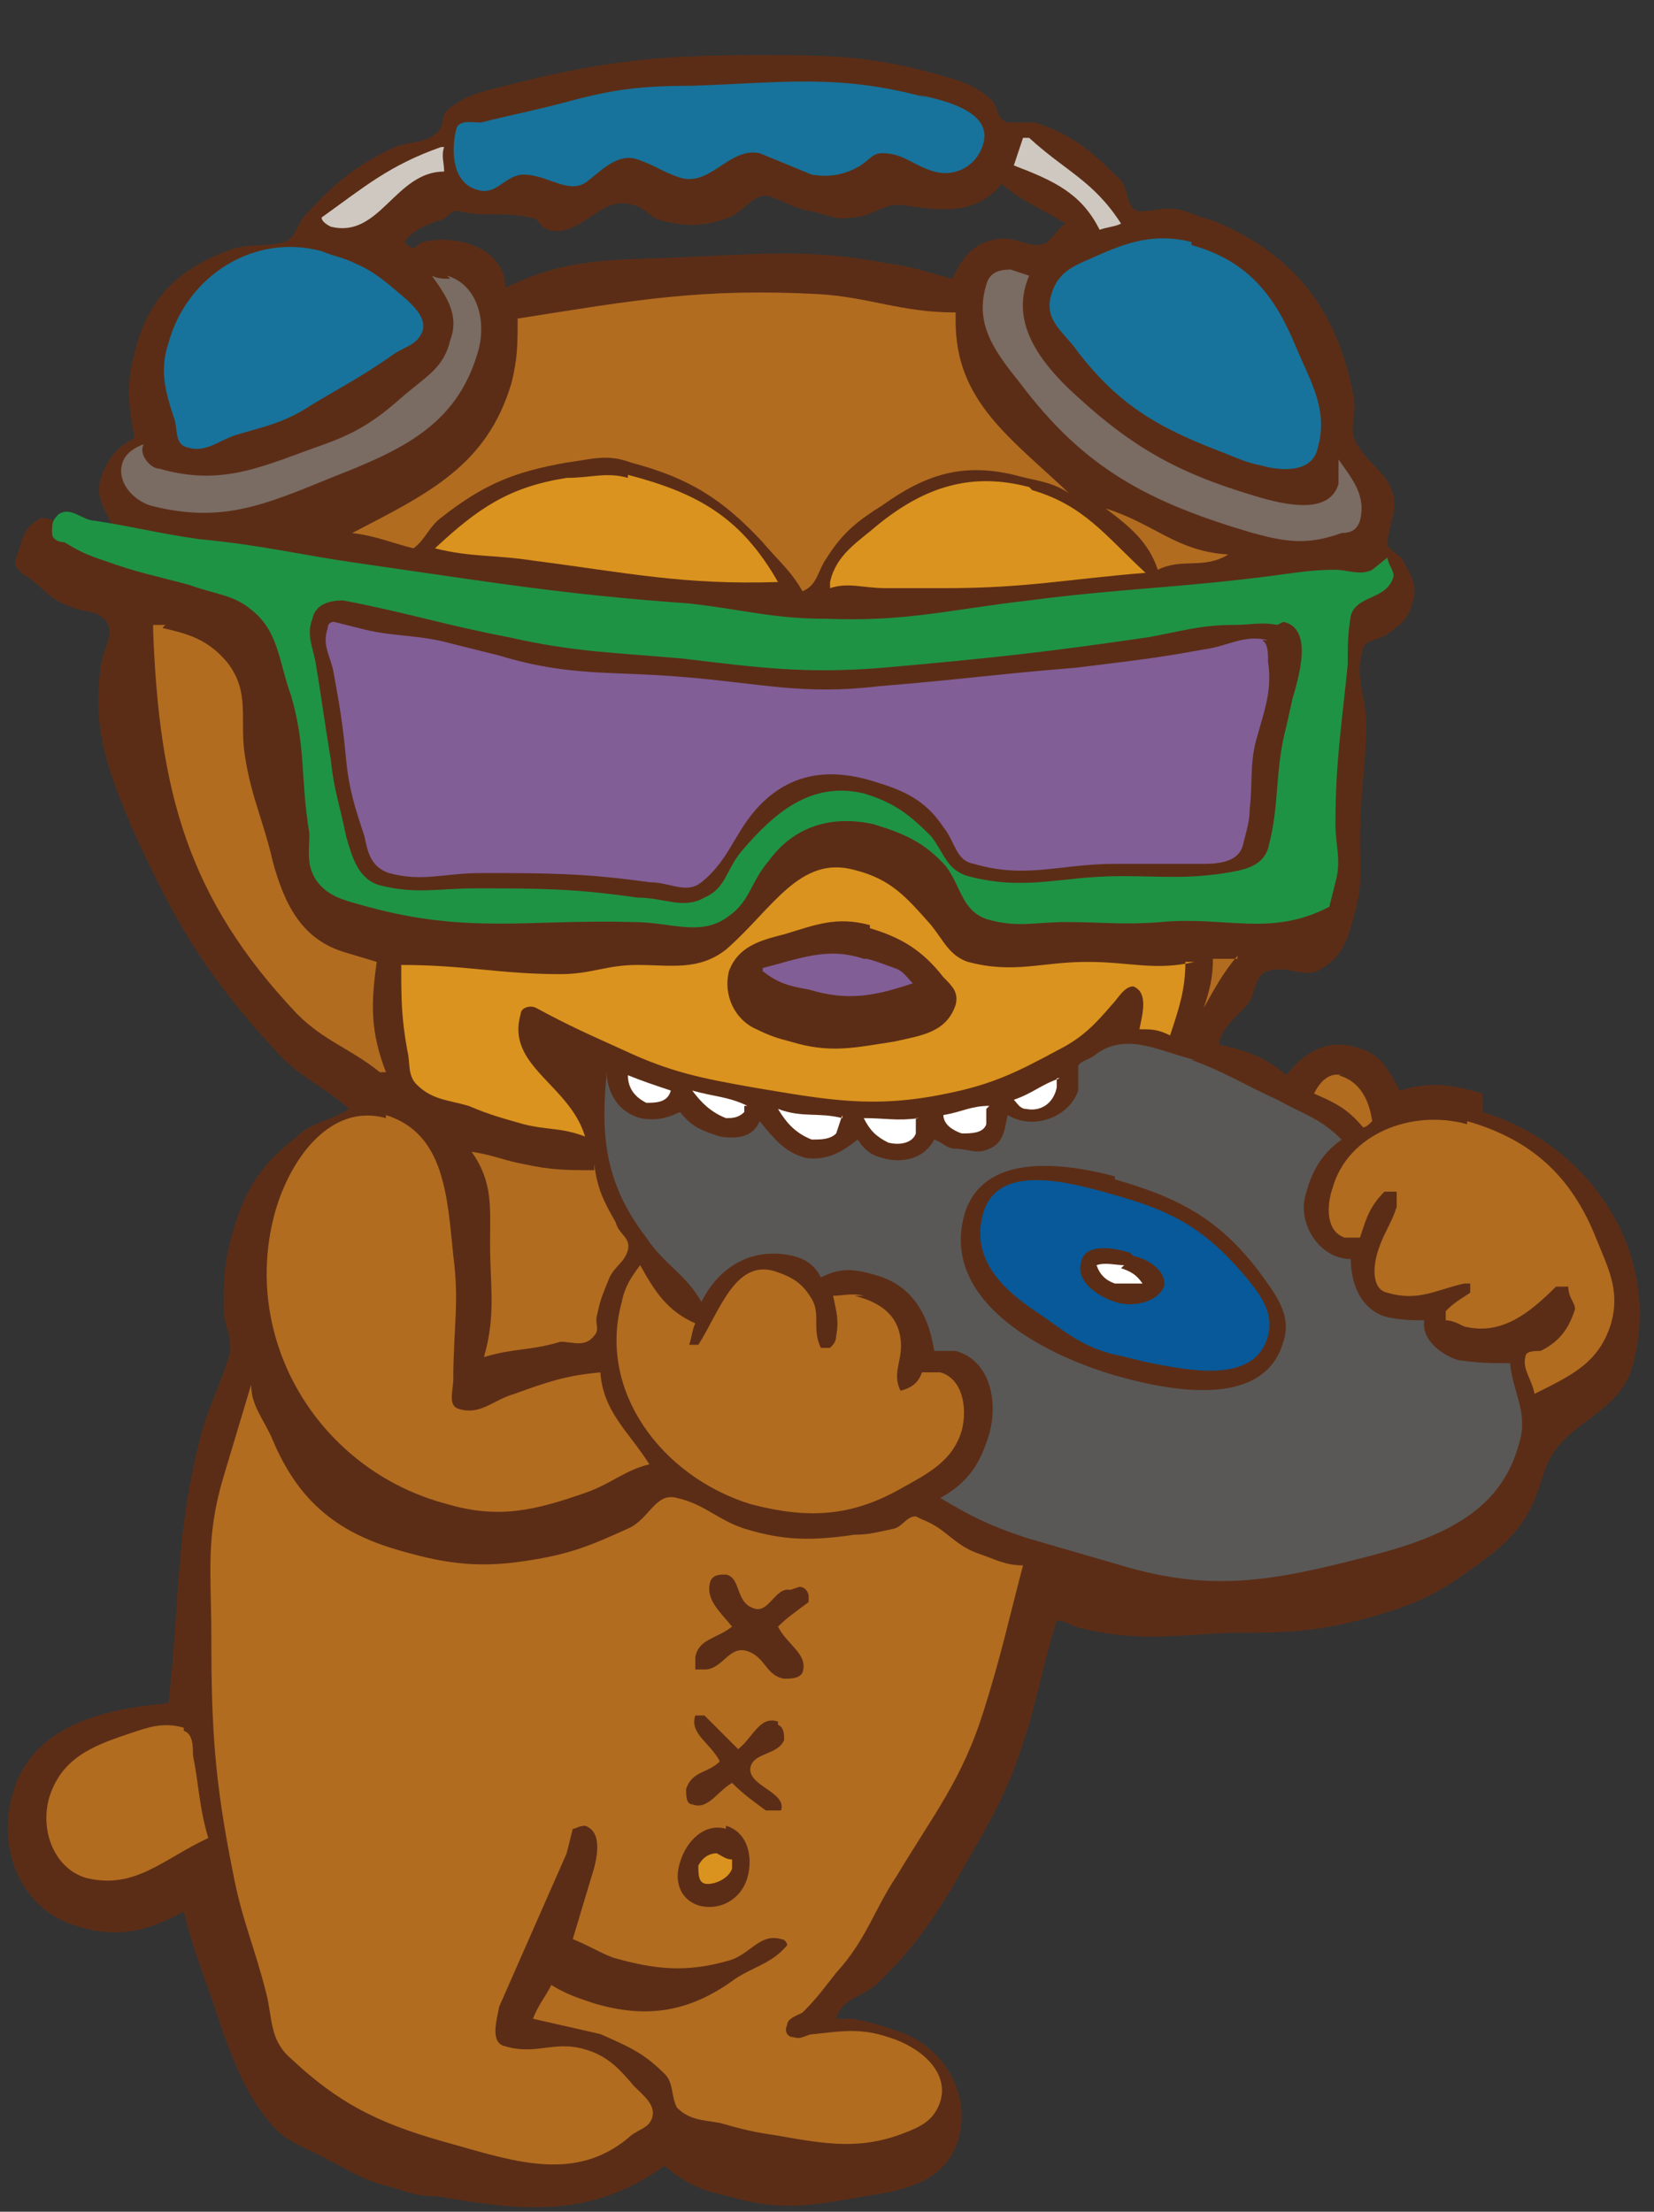 <?xml version="1.0" encoding="UTF-8"?>
<svg id="_レイヤー_1" data-name="レイヤー_1" xmlns="http://www.w3.org/2000/svg" version="1.1" viewBox="0 0 54 72.2">
  <rect x="0" y="0" width="54" height="72.2" fill="#333333" stroke="none"/>
  <!-- Generator: Adobe Illustrator 29.5.1, SVG Export Plug-In . SVG Version: 2.1.0 Build 141)  -->
  <defs>
    <style>
      .st0 {
        fill: #825e97;
      }

      .st1 {
        fill: #cfc8c1;
      }

      .st2 {
        fill: #fff;
      }

      .st3 {
        fill: #075999;
      }

      .st4 {
        fill: #da931e;
      }

      .st5 {
        fill: #b16c20;
      }

      .st6 {
        fill: #7a6b63;
      }

      .st7 {
        fill: #5c2d16;
        fill-rule: evenodd;
      }

      .st8 {
        fill: #1f9344;
      }

      .st9 {
        fill: #17739b;
      }

      .st10 {
        fill: #595857;
      }
    </style>
  </defs>
  <path class="st7" d="M48.4,35.7c-1-.3-1.7-.4-2.7-.1-.4-.7-.6-1.2-1.4-1.4-.9-.3-1.7.1-2.3.9-.7-.6-1.3-.8-2.2-1,0,0,0,0,0-.1.2-.6.6-.8,1-1.3.2-.4.2-.9.6-1,.6-.2,1.1.2,1.6,0,.8-.4,1-1,1.2-1.8.3-1,.2-1.5.2-2.5,0-1.5.2-2.3.2-3.8,0-.9-.4-1.5-.1-2.4,0-.3.5-.3.8-.5.4-.3.7-.5.8-1,.2-.5,0-.9-.3-1.4-.1-.2-.4-.3-.5-.5,0-.6.3-1,.2-1.6-.2-.8-.8-1-1.2-1.7-.3-.5,0-.9-.1-1.5-.5-2.8-1.9-4.7-4.6-5.8-.4-.1-.6-.2-.9-.3-.6-.2-.9,0-1.5,0-.5-.1-.3-.8-.7-1.1-.9-.9-1.5-1.4-2.7-1.8-.3,0-.6,0-.9,0-.4-.1-.3-.6-.6-.8-.6-.5-1.1-.6-1.8-.8-2.2-.6-3.5-.6-5.8-.6-3.2,0-5.1.2-8.2,1-.8.2-1.3.3-1.9.8-.2.2-.1.5-.3.7-.4.4-.9.3-1.4.5-1.3.6-2,1.2-3,2.3-.2.3-.3.7-.6.8-.7.2-1.2,0-1.9.3-1.6.6-2.6,1.6-3,3.3-.3,1.1-.2,1.8,0,2.8-.6.3-.9.7-1.1,1.3-.2.6.1,1,.4,1.6-.7.1-1.1,0-1.8-.2-.3,0-.5-.2-.7,0-.5.3-.5.8-.7,1.3,0,.3.2.4.5.6.5.4.7.7,1.3.9.4.2.8.1,1.1.4.4.4,0,.9-.1,1.5-.3,2.1.2,3.4,1,5.3,1.4,3.1,2.4,4.8,4.7,7.3.8.9,1.5,1.1,2.4,1.9-.6.4-1.2.4-1.7.9-1.3,1-1.8,1.9-2.2,3.5-.2.8-.2,1.3-.2,2.1,0,.6.3.9.2,1.5-.3,1-.6,1.5-.9,2.5-.9,3.4-.7,5.4-1.1,8.9-2.3.2-4.5.8-5.1,3-.5,1.8.3,3.8,2.2,4.3,1.3.4,2.3.1,3.4-.5.4,1.6.8,2.4,1.3,4,.5,1.3.8,2.1,1.7,3.1.5.5,1,.6,1.7,1,.8.4,1.2.7,2.1.9.6.2.9.3,1.5.3,2.9.5,5,.7,7.4-1,.7.6,1.2.8,2.1,1,1.7.5,2.7.3,4.4,0,1.4-.2,2.7-.5,3.1-1.9.4-1.5-.5-3-2-3.5-.6-.2-.9-.3-1.5-.4-.2,0-.5,0-.5,0,.2-.7.9-.7,1.4-1.2,1.1-1.1,1.6-1.8,2.4-3.1,1-1.8,1.7-2.8,2.3-4.7.5-1.5.6-2.4,1.1-4,.2,0,.4.1.6.2,1.9.5,3.1.3,5,.2,1.8,0,2.8,0,4.6-.5,1.5-.4,2.3-.8,3.5-1.7,1-.7,1.6-1.3,2-2.4l.2-.6c.5-1.7,2.4-1.8,2.9-3.5,1-3.6-1.3-7.2-4.9-8.3ZM34.2,7.9c-.5.3-1-.2-1.6-.1-.8.1-1.2.6-1.5,1.3-.8-.2-1.3-.4-2.1-.5-2.6-.5-4.2-.3-6.8-.2-2.2.1-3.7,0-5.7,1,0-.8-.6-1.3-1.4-1.5-.5-.1-.8-.1-1.3,0-.1,0-.2.2-.3.2-.1,0-.2-.1-.3-.2.3-.4.6-.5,1.1-.7.3,0,.4-.4.7-.3.9.2,1.4,0,2.3.2.3,0,.3.3.6.4,1.1.3,1.7-1.2,2.8-.8.4.1.5.4.9.5.8.2,1.4.2,2.2-.1.5-.2.8-.8,1.3-.7.6.2.8.4,1.4.5.5.1.8.3,1.3.2.7,0,1-.5,1.7-.4,1.3.2,2.4.3,3.2-.7.7.6,1.3.8,2.1,1.3-.2.1-.3.3-.5.5Z"/>
  <path class="st9" d="M30.3,3.2c-2.9-.8-4.7-.5-7.7-.4-1.6,0-2.5.1-4,.5-1.1.3-1.7.4-2.9.7-.3,0-.7-.1-.8.2-.2.8-.1,1.8.7,2,.6.2.9-.5,1.5-.5.8,0,1.5.7,2.1.2.5-.4,1-.9,1.6-.7.6.2.8.4,1.4.6,1,.3,1.6-1,2.6-.8l1.7.7c.6.1,1.1,0,1.6-.3.3-.2.4-.4.7-.4.7,0,1,.4,1.7.6.7.2,1.4-.2,1.6-.9.3-1-1.1-1.4-2.1-1.6Z"/>
  <path class="st1" d="M33.7,4.5h-.3c0,0-.3.9-.3.9,1.3.5,2.2.9,2.8,2.1.3-.1.5-.1.7-.2-.9-1.4-1.8-1.7-3-2.8Z"/>
  <path class="st9" d="M38.9,7.9c-1.2-.3-2.1,0-3.2.5-.7.3-1.2.5-1.4,1.3-.2.8.5,1.2.9,1.8,1.4,1.8,2.7,2.5,4.8,3.3.5.2.7.3,1.2.4.7.2,1.6.2,1.8-.5.4-1.3-.2-2.2-.7-3.4-.7-1.7-1.6-2.8-3.4-3.3Z"/>
  <path class="st6" d="M33,8.8c-.4,0-.7.1-.8.5-.4,1.3.3,2.2,1.1,3.2,2.1,2.8,4.2,3.9,7.6,4.9,1.1.3,1.8.4,2.9,0,.3,0,.5-.1.6-.4.2-.8-.2-1.3-.7-2,0,.3,0,.5,0,.8-.3,1-1.7.7-2.7.4-2.7-.8-4.2-1.7-6.2-3.6-1-1-1.8-2.2-1.2-3.6l-.6-.2Z"/>
  <path class="st1" d="M14.4,4.8c-1.7.6-2.5,1.3-3.9,2.3,0,.1.1.2.3.3,1.6.4,2.1-1.8,3.7-1.8,0-.3-.1-.5,0-.8Z"/>
  <path class="st5" d="M31.2,10.2c-1.8,0-2.8-.5-4.5-.6-3.8-.2-6,.2-9.8.8,0,.8,0,1.3-.2,2.1-.8,2.7-2.7,3.6-5.2,4.9.8.1,1.2.3,2,.5.4-.3.5-.7.9-1,1.4-1.1,2.4-1.5,4.1-1.8.8-.1,1.3-.3,2.1,0,1.9.5,3,1.2,4.3,2.6.5.6.9.9,1.3,1.6.5-.2.5-.7.8-1.1.5-.8,1-1.2,1.8-1.7,1.4-1,2.6-1.4,4.3-1,.7.2,1.2.2,1.8.6-1.9-1.8-3.7-3-3.7-5.6Z"/>
  <path class="st6" d="M14.7,9.1c-.2,0-.4,0-.6-.1.5.7.9,1.3.6,2.1-.2.9-.8,1.2-1.5,1.8-.9.8-1.5,1.2-2.6,1.6-2,.7-3.3,1.4-5.4.8-.3,0-.7-.5-.5-.8-.3.1-.6.3-.7.6-.2.6.3,1.2.9,1.4,2.3.6,3.7,0,5.9-.9,2.3-.9,4.1-1.7,4.8-4.1.3-1,0-2.2-1-2.5Z"/>
  <path class="st9" d="M10.5,8.2c-2.2-.6-4.4.8-5,3-.3.9-.1,1.6.2,2.5.1.3,0,.8.4.9.6.2,1-.2,1.6-.4,1-.3,1.6-.4,2.5-1,1-.6,1.6-.9,2.6-1.6.4-.3.8-.3,1-.8.1-.4-.2-.7-.5-1-.6-.5-1-.9-1.7-1.2-.4-.2-.6-.2-1.1-.4Z"/>
  <path class="st8" d="M44.8,18.6c-.4.2-.8,0-1.2,0-.8,0-1.3.1-2.1.2-3.1.4-4.8.4-7.9.8-2.6.3-4,.7-6.6.6-1.8,0-2.7-.3-4.5-.5-4.2-.3-6.5-.7-10.7-1.3-2.1-.3-3.2-.6-5.3-.8-1.4-.2-2.1-.4-3.4-.6-.4,0-.8-.5-1.2-.2-.2.2-.2.3-.2.6,0,.2.2.3.4.3.5.3.7.4,1.3.6,1.1.4,1.7.5,2.8.8.8.3,1.4.3,2,.8.9.7.9,1.7,1.3,2.8.5,1.7.3,2.7.6,4.5,0,.6-.1,1,.2,1.5.4.6,1,.7,1.7.9,3.3.9,5.3.4,8.7.5,1.2,0,2.2.5,3.1-.2.7-.5.7-1.1,1.3-1.8.8-1.1,2-1.5,3.4-1.2,1,.3,1.7.6,2.4,1.4.5.7.5,1.4,1.3,1.7,1,.3,1.6.1,2.6.1,1.2,0,1.9.1,3.1,0,2.1-.2,3.6.5,5.5-.5l.2-.8c.2-.7,0-1.2,0-1.9,0-2,.2-3.2.4-5.2,0-.6,0-1,.1-1.6.2-.7,1.2-.5,1.4-1.3,0-.2-.2-.4-.2-.6Z"/>
  <path class="st5" d="M36.1,16.6c.8.6,1.4,1.1,1.7,2,.8-.4,1.5,0,2.3-.5-1.7-.1-2.4-1-4-1.5Z"/>
  <path class="st4" d="M33.6,15.9c-1.9-.5-3.4,0-4.9,1.2-.7.6-1.4,1-1.6,1.9,0,0,0,0,0,.2.6-.2,1.1,0,1.8,0,.8,0,1.2,0,2,0,2.6,0,4-.3,6.5-.5-1.3-1.2-2-2.2-3.7-2.7Z"/>
  <path class="st7" d="M41.7,20.4c-.5-.1-.9,0-1.4,0-1.1,0-1.7.2-2.8.4-3.4.5-5.3.7-8.7,1-2.5.2-4,0-6.5-.3-2.2-.2-3.5-.2-5.7-.7-2.1-.4-3.3-.8-5.4-1.2-.4,0-.9.1-1,.6-.2.5,0,.9.1,1.4.2,1.2.3,2,.5,3.2.1,1,.3,1.5.5,2.5.2.7.4,1.4,1.1,1.6,1.2.3,1.9.1,3.1.1,2.1,0,3.2,0,5.3.3.9,0,1.5.4,2.2,0,.7-.3.7-.9,1.2-1.5,1.1-1.3,2.3-2.3,4-1.9,1,.3,1.5.7,2.2,1.4.4.5.5,1.1,1.2,1.3,1.9.5,3,0,5,0,1.3,0,2.1.1,3.4-.1.6-.1,1.2-.2,1.4-.8.4-1.5.2-2.5.6-4l.2-.9c.3-1,.6-2.3-.3-2.5Z"/>
  <path class="st0" d="M41.4,20.9c-.8-.2-1.3.2-2.1.3-1.6.3-2.6.4-4.2.6-2.5.2-3.9.4-6.4.6-2.5.3-3.9-.1-6.4-.3-2.3-.2-3.7,0-6-.7l-1.6-.4c-1.1-.3-1.9-.2-3-.5l-.8-.2c0,0-.2,0-.2.2-.2.6.1.9.2,1.5.2,1.1.3,1.7.4,2.8.1,1,.3,1.6.6,2.5.1.5.2,1,.8,1.2,1.1.3,1.8,0,3,0,2.1,0,3.4,0,5.5.3.7,0,1.2.4,1.7,0,1-.8,1.1-1.8,2.1-2.7,1-.9,2.2-1,3.5-.6,1,.3,1.7.6,2.3,1.5.4.5.4,1.1,1,1.2,1.7.5,2.8,0,4.6,0,1.1,0,1.8,0,2.9,0,.6,0,1.2-.1,1.3-.7.1-.4.2-.7.2-1.1.1-.8,0-1.4.2-2.2l.2-.7c.2-.7.3-1.2.2-1.9,0-.3,0-.6-.2-.7Z"/>
  <path class="st4" d="M20.5,15.6c-.7-.2-1.2,0-2,0-1.9.3-2.9,1-4.3,2.3,1.2.3,1.9.2,3.2.4,3.1.4,4.9.8,8,.7-1.2-2.1-2.6-2.9-4.9-3.5Z"/>
  <path class="st5" d="M5.4,20.4c-.1,0-.2,0-.4,0v.2c.2,5.2,1.1,8.7,4.7,12.5.9.9,1.7,1.1,2.7,1.9h.2c-.5-1.3-.5-2.2-.3-3.6l-1-.3c-1.4-.4-2-1.5-2.4-3-.3-1.3-.7-2.1-.9-3.4-.2-1.2.2-2.1-.6-3.1-.6-.7-1.2-.9-2.1-1.1Z"/>
  <path class="st5" d="M40.4,31.3c-.3,0-.5,0-.8,0,0,.6-.1,1-.3,1.6.4-.7.6-1.1,1.1-1.7Z"/>
  <path class="st4" d="M39,31.4c-1.3.3-2.1,0-3.5,0-1.5,0-2.4.4-3.9,0-.6-.2-.8-.7-1.2-1.2-.8-.9-1.3-1.5-2.5-1.8-1.8-.5-2.7,1.3-4.2,2.6-.9.7-1.8.5-2.9.5-1,0-1.5.3-2.5.3-2,0-3.1-.3-5.2-.3,0,1.1,0,1.7.2,2.8.1.4,0,.8.3,1.1.5.5,1,.5,1.7.7.7.3,1.1.4,1.8.6.8.2,1.2.1,2,.4-.5-1.7-2.6-2.3-2.1-4,0-.2.3-.3.5-.2,1.1.6,1.8.9,2.9,1.4,1.5.7,2.5.9,4.2,1.2,2.4.4,3.9.7,6.3.2,1.5-.3,2.3-.7,3.6-1.4.8-.4,1.2-.8,1.8-1.5.2-.2.4-.6.7-.6.5.2.3.9.2,1.4.4,0,.6,0,1,.2.3-.9.5-1.5.5-2.4Z"/>
  <path class="st7" d="M28.4,30.2c-1.1-.3-1.8,0-2.8.3-.8.2-1.5.4-1.8,1.2-.2.8.2,1.6.9,1.9.4.2.7.3,1.1.4,1.3.4,2.1.2,3.4,0,.9-.2,1.7-.3,2-1.2.1-.4-.1-.6-.4-.9-.7-.9-1.4-1.3-2.4-1.6Z"/>
  <path class="st5" d="M43.8,35.1c-.4-.1-.7.2-.9.6.7.3,1.1.5,1.6,1.1.1,0,.2-.1.3-.2-.1-.7-.4-1.3-1.1-1.5Z"/>
  <path class="st5" d="M47.9,36.7c-1.8-.5-3.9.3-4.4,2.1-.2.6-.2,1.4.4,1.6.2,0,.3,0,.5,0,.2-.6.3-1,.8-1.5h.4c0,.2,0,.3,0,.5-.2.6-.4.8-.6,1.4-.2.6-.2,1.3.3,1.4,1,.3,1.6-.1,2.5-.3h.2c0,0,0,.3,0,.3-.3.2-.5.3-.8.6v.3c.2,0,.4.1.6.2,1.2.3,2.1-.4,3-1.3h.4c0,.4.3.6.2.8-.2.6-.5,1-1.1,1.3-.2,0-.5,0-.5.2-.1.4.2.7.3,1.2,1.2-.6,2.1-1,2.5-2.3.3-1.1-.1-1.8-.5-2.8-.8-2-2.1-3.2-4.2-3.8Z"/>
  <path class="st0" d="M28.2,31.3c-1.2-.4-2.1,0-3.3.3,0,0,0,0,0,.1.5.4.9.5,1.5.6,1.3.4,2.2.2,3.4-.2-.2-.2-.3-.4-.6-.5-.3-.1-.5-.2-.9-.3Z"/>
  <path class="st10" d="M39,34.6c-1.2-.3-2.2-.9-3.2-.2-.2.2-.5.2-.6.4,0,.3,0,.5,0,.8-.3.9-1.5,1.3-2.3.8-.1.4-.1.9-.6,1.1-.4.2-.7,0-1.1,0-.3,0-.4-.2-.7-.3-.3.6-1,.8-1.7.6-.4-.1-.6-.3-.8-.6-.5.4-1,.7-1.7.6-.7-.2-1-.6-1.5-1.2-.2.5-.7.6-1.3.5-.6-.2-.9-.3-1.3-.8-.4.2-.8.3-1.3.2-.7-.2-1.1-.8-1.1-1.6v.2c-.2,2.1,0,3.6,1.3,5.3.6.9,1.3,1.2,1.8,2.1.6-1.2,1.7-1.8,3-1.5.4.1.7.3.9.7.6-.3,1-.3,1.7-.1,1.2.3,1.8,1.2,2,2.5.3,0,.4,0,.7,0,1.1.3,1.4,1.6,1.1,2.7-.3,1-.7,1.6-1.6,2.1,1,.6,1.6.9,2.8,1.3l3.1.9c3,.9,5,.5,8.1-.3,2.3-.6,4.3-1.4,4.9-3.7.3-1-.2-1.6-.3-2.6-.6,0-1,0-1.7-.1-.6-.2-1.2-.7-1.1-1.3-.4,0-.7,0-1.2-.1-.8-.2-1.2-1-1.2-1.9-1,0-1.7-1.1-1.5-2,.2-.8.5-1.4,1.2-1.9-.7-.7-1.2-.8-2.1-1.3-1.1-.5-1.7-.9-2.8-1.3Z"/>
  <path class="st2" d="M34.6,35.2c-.6.2-.9.5-1.5.7.1.1.2.3.4.3.5.1.9-.2,1-.7,0-.1,0-.2,0-.3Z"/>
  <path class="st2" d="M32.3,36.1c-.6,0-.9.2-1.5.3,0,.3.3.5.6.6.3,0,.7,0,.8-.3,0-.2,0-.3,0-.5Z"/>
  <path class="st2" d="M30,36.5c-.7.1-1.1,0-1.8,0,.2.4.4.6.8.8.4.1.8,0,.9-.3,0-.2,0-.3,0-.5Z"/>
  <path class="st7" d="M36.4,38.4c-1.9-.5-4.3-.7-4.9,1.2-.8,2.7,2.2,4.5,4.9,5.3,2.1.6,4.9,1,5.5-1.1.3-.9-.3-1.6-.8-2.3-1.3-1.7-2.6-2.4-4.7-3Z"/>
  <path class="st3" d="M36.7,39.1c-1.7-.5-4.1-1.2-4.6.5-.4,1.4.5,2.4,1.7,3.2.9.6,1.4,1.1,2.5,1.4.5.1.8.2,1.3.3,1.5.3,3.4.6,3.8-.9.2-.8-.3-1.4-.8-2-1.2-1.4-2.2-2-3.9-2.5Z"/>
  <path class="st2" d="M27.5,36.5c-.8-.2-1.3,0-2.1-.3.3.5.6.8,1.1,1,.3,0,.6,0,.8-.2l.2-.6Z"/>
  <path class="st2" d="M24.4,36.1c-.6-.3-1.1-.3-1.8-.5.3.4.6.7,1.1.9.2,0,.4,0,.6-.2v-.2Z"/>
  <path class="st2" d="M20.5,35.1c0,.4.2.7.6.9.3,0,.7,0,.8-.4-.6-.2-.9-.3-1.4-.5Z"/>
  <path class="st7" d="M36.9,40.9c-.6-.2-1.5-.3-1.6.3-.2.6.5,1.1,1.1,1.3.6.2,1.4,0,1.6-.5.1-.5-.5-.9-1-1Z"/>
  <path class="st2" d="M36.7,41.3c-.3,0-.6-.1-.9,0,.1.3.3.5.6.6.3,0,.6,0,.9,0-.2-.3-.4-.4-.7-.5Z"/>
  <path class="st5" d="M19.4,38.2c-.9,0-1.4,0-2.3-.2-.6-.1-1-.3-1.7-.4.7,1,.6,1.8.6,3,0,1.4.2,2.3-.2,3.7,1-.3,1.5-.2,2.5-.5.4,0,.8.2,1.1-.2.2-.2,0-.4.1-.7.1-.5.2-.7.4-1.2.2-.4.5-.5.6-.9.1-.4-.3-.5-.4-.9-.4-.7-.6-1.1-.7-1.9Z"/>
  <path class="st5" d="M12.6,36.5c-1.8-.5-3.1,1.3-3.6,3-1.2,4.2,1.4,8.5,5.6,9.6,1.7.5,2.9.2,4.6-.4.8-.3,1.2-.7,2-.9-.7-1.1-1.5-1.7-1.6-3-1.1.1-1.7.3-2.8.7-.7.2-1.1.7-1.8.5-.4-.1-.2-.6-.2-1,0-1.6.2-2.5,0-4-.2-2-.3-4-2.2-4.6Z"/>
  <path class="st5" d="M28.2,42.3c-.4-.1-.7,0-1,0,.1.5.2.8.1,1.3,0,.2-.1.3-.2.4h-.3c-.3-.6,0-1.1-.3-1.6-.3-.5-.6-.7-1.2-.9-1.3-.4-1.8,1.3-2.5,2.4h-.3c.1-.3.1-.5.2-.7-.9-.4-1.3-1-1.8-1.9-.3.4-.5.7-.6,1.2-.8,2.9,1.3,5.7,4.2,6.6,1.9.5,3.3.4,4.9-.5.9-.5,1.7-.9,2-1.9.2-.8,0-1.7-.7-1.9-.2,0-.3,0-.6,0-.1.3-.3.5-.7.6-.3-.6.1-1,0-1.7-.1-.8-.7-1.2-1.5-1.4Z"/>
  <path class="st5" d="M29.9,49.5c-.3,0-.4.3-.7.4-.5.1-.8.2-1.3.2-1.4.2-2.3.2-3.6-.2-.9-.3-1.3-.8-2.2-1-.7-.2-.9.7-1.6,1-1.1.5-1.8.8-3,1-1.7.3-2.8.2-4.5-.3-2.1-.6-3.3-1.7-4.1-3.6-.3-.7-.7-1.1-.7-1.8l-.9,3c-.6,2-.4,3.2-.4,5.2,0,3,.1,4.7.7,7.7.3,1.6.7,2.4,1.1,4,.2.8.1,1.5.8,2.1,1.7,1.6,3.1,2.2,5.3,2.8,2.1.6,4,1.2,5.7-.2.3-.3.7-.3.8-.7.1-.4-.3-.7-.6-1-.5-.6-.9-1-1.6-1.2-1-.3-1.6.2-2.6-.1-.5-.1-.3-.8-.2-1.3l2.2-5,.2-.8c.1,0,.2-.1.4-.1.6.2.4,1.1.2,1.7l-.6,2c.5.2.8.4,1.3.6,1.4.4,2.4.5,3.8.1.7-.2,1-.9,1.7-.7.1,0,.2.1.2.2-.5.6-1.1.7-1.7,1.1-1.5,1.1-2.9,1.3-4.6.8-.6-.2-.9-.3-1.4-.6-.2.4-.4.6-.6,1.1l2.2.5c.9.4,1.4.6,2.1,1.3.3.3.2.7.4,1.1.4.4.8.4,1.4.5.7.2,1.1.3,1.8.4,1.7.3,2.8.5,4.3-.1.5-.2.9-.4,1.1-1,.3-1-.7-1.8-1.7-2.1-.9-.3-1.5-.2-2.4-.1-.3,0-.4.2-.7.1-.2,0-.3-.2-.2-.4,0-.2.3-.3.5-.4.5-.5.7-.8,1.1-1.3,1-1.1,1.2-2,2-3.2,1.2-2,2.1-3.1,2.8-5.3.6-1.9.8-2.9,1.3-4.8-.6,0-.9-.2-1.5-.4-.8-.3-1-.8-1.8-1.1Z"/>
  <path class="st7" d="M25.8,51.9c-.5-.1-.7.8-1.2.6-.6-.2-.4-1-.9-1.1-.2,0-.4,0-.5.2-.2.6.3,1,.7,1.5-.5.4-1.1.4-1.2,1,0,.1,0,.2,0,.4h.3c.6,0,.8-.8,1.4-.6.6.2.6.8,1.2.9.2,0,.5,0,.6-.2.2-.6-.5-.9-.8-1.5.3-.3.6-.5,1-.8v-.2c0-.1-.1-.3-.3-.3Z"/>
  <path class="st7" d="M25.4,56.2c-.6-.2-.8.5-1.3.9-.4-.4-.7-.7-1.1-1.1h-.3s0,0,0,0c-.2.6.5.9.8,1.5-.4.4-.9.3-1.1.9,0,.2,0,.5.2.5.5.2.8-.4,1.3-.7.4.4.7.6,1.1.9h.4s.1,0,.1,0c.2-.6-1.1-.8-1-1.4.1-.5.9-.4,1.1-.9,0-.2,0-.4-.2-.5Z"/>
  <path class="st7" d="M23.7,59.7c-.7-.2-1.3.4-1.5,1.1-.2.6,0,1.2.6,1.4.7.2,1.4-.2,1.6-.9.2-.7,0-1.5-.7-1.7Z"/>
  <path class="st4" d="M23.4,60.5c-.3,0-.5.2-.6.4,0,.3,0,.6.3.6.3,0,.7-.2.8-.5,0-.1,0-.2,0-.3-.2,0-.3-.1-.5-.2Z"/>
  <path class="st5" d="M6,56.4c-.7-.2-1.2,0-1.8.2-1.2.4-2.2.8-2.6,2.1-.3,1.1.2,2.3,1.2,2.6,1.6.4,2.5-.6,4-1.3-.3-1-.3-1.7-.5-2.7,0-.3,0-.7-.3-.8Z"/>
</svg>